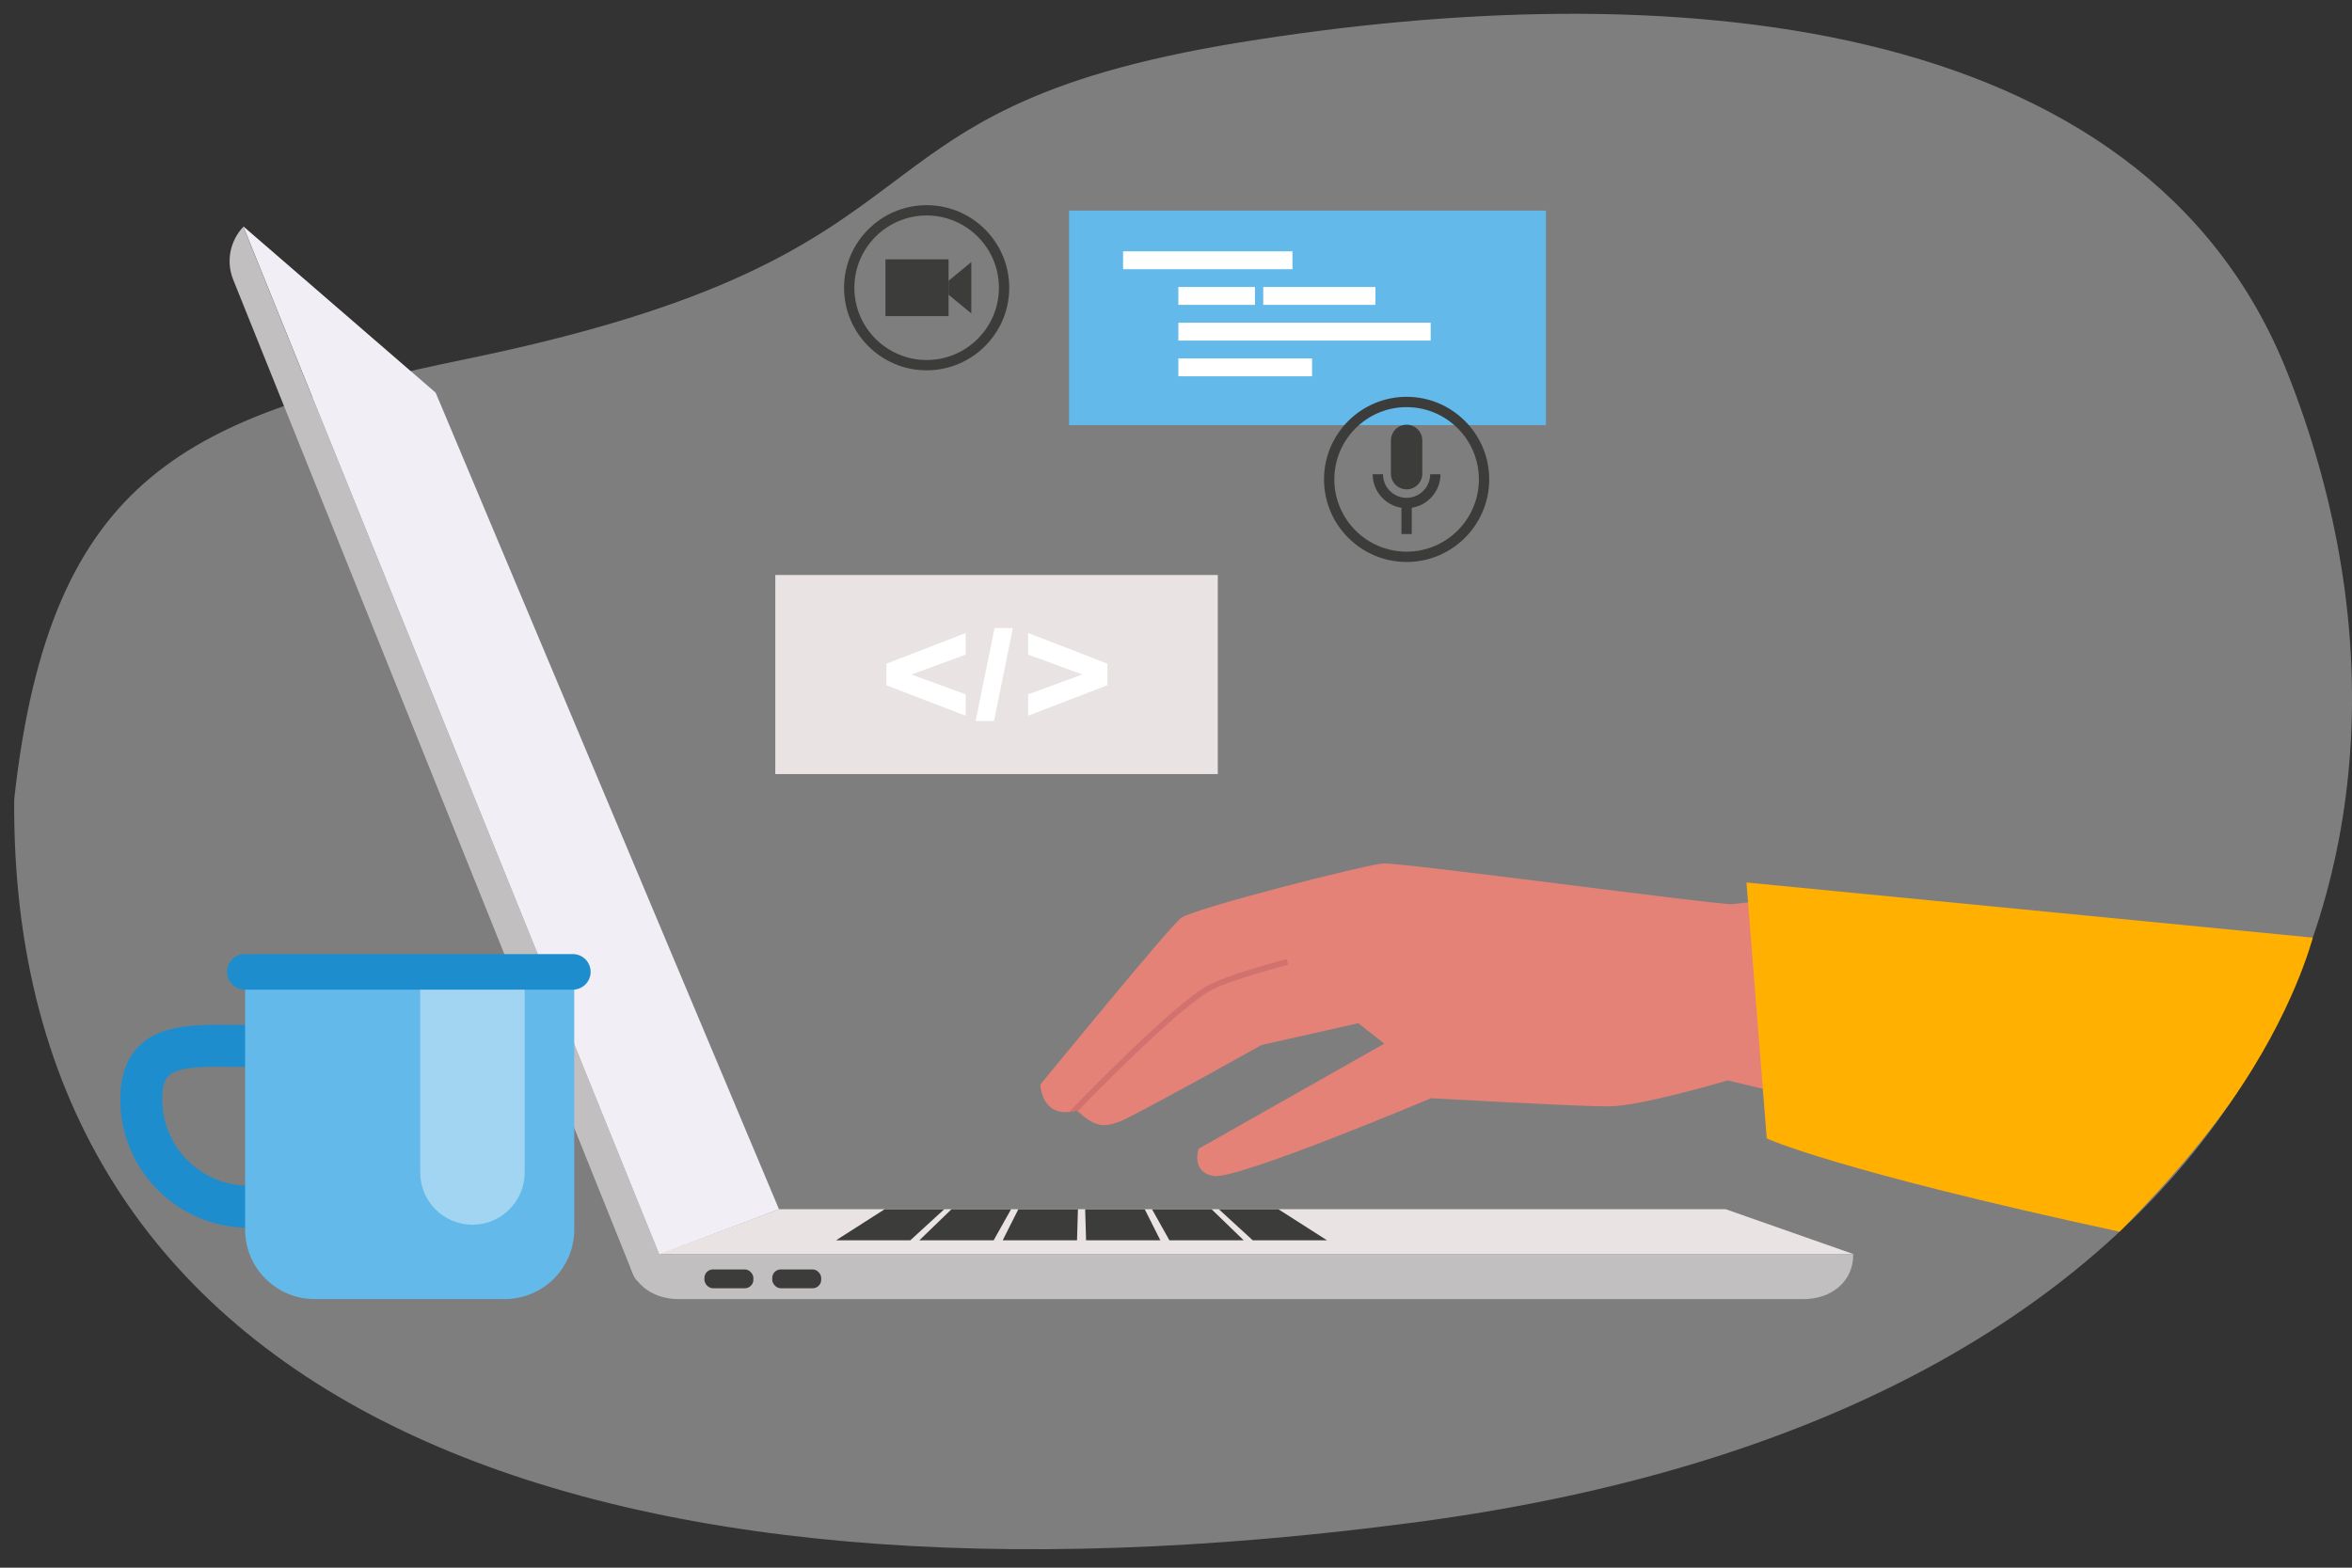 <?xml version="1.0" encoding="UTF-8"?><svg id="Layer_1" xmlns="http://www.w3.org/2000/svg" viewBox="0 0 600 400"><rect x="0" y="0" width="600" height="400" fill="#333333" stroke="none"/><defs><style>.cls-1{fill:#e9e3e3;}.cls-2{fill:#e58278;}.cls-3{fill:#ffb000;}.cls-4,.cls-5,.cls-6{fill:#fff;}.cls-7{fill:#f1eff5;}.cls-8{fill:#c1bfbf;}.cls-9{fill:#d1726f;}.cls-10{fill:#1e8dce;}.cls-11{fill:#63b9e9;}.cls-12{fill:#3c3c3b;}.cls-5{opacity:.4;}.cls-6{opacity:.37;}</style></defs><path id="Path_3144" class="cls-6" d="M119.36,91.52C249.37,64.7,208.94,28.3,316.25,10.83,423.56-6.63,546.63,1.95,583.51,95.08c48.43,122.31-5.19,264.52-222.29,293.32C150.11,416.42,2.52,359.76,3.62,203.98,12.79,120.47,48.51,106.14,119.36,91.52Z"/><g><g><path class="cls-8" d="M160.41,320.1h0c0,7.01,5.68,11.37,12.69,11.37H460.08c7.01,0,12.69-4.36,12.69-11.37H160.41Z"/><polygon class="cls-1" points="168.2 320.03 198.72 308.53 440.22 308.53 472.95 320.03 168.2 320.03"/><path class="cls-8" d="M59.5,71.38l102.07,253.95c1.93,4.76,9.2,1.11,9.2,1.11L62.07,57.87c-3.32,3.5-4.5,8.75-2.57,13.51Z"/><polygon class="cls-7" points="62.05 57.74 111.14 100.2 198.72 308.53 168.2 320.1 62.05 57.74"/><polygon class="cls-12" points="232.22 316.47 213.27 316.47 225.68 308.54 240.88 308.54 232.22 316.47"/><polygon class="cls-12" points="253.48 316.47 234.53 316.47 242.73 308.54 257.93 308.54 253.48 316.47"/><polygon class="cls-12" points="274.75 316.47 255.79 316.47 259.78 308.54 274.98 308.54 274.75 316.47"/><polygon class="cls-12" points="296.01 316.47 277.06 316.47 276.83 308.54 292.02 308.54 296.01 316.47"/><polygon class="cls-12" points="317.27 316.47 298.32 316.47 293.88 308.54 309.07 308.54 317.27 316.47"/><polygon class="cls-12" points="338.53 316.47 319.58 316.47 310.93 308.54 326.12 308.54 338.53 316.47"/><rect class="cls-12" x="179.7" y="323.9" width="12.49" height="4.8" rx="2.17" ry="2.17"/><rect class="cls-12" x="197" y="323.9" width="12.49" height="4.8" rx="2.17" ry="2.17"/></g><path class="cls-2" d="M459.59,228.68s-14.48,1.67-17.61,2.02c-3.13,.35-84.66-10.73-89.19-10.38-4.53,.35-48.4,11.49-51.53,13.93-3.14,2.44-35.87,42.48-35.87,42.48,0,0,.25,9.05,9.3,6.62,4.58,4.13,6.55,4.37,10.73,2.9,3.67-1.3,36.38-19.61,36.38-19.61l24.72-5.57,6.62,5.22-47.36,26.81s-2.09,5.92,3.83,6.96c5.92,1.04,55.49-19.85,55.49-19.85,0,0,36.79,2.09,45.15,2.09s30.46-6.64,30.46-6.64l23.33,5.57-4.45-52.55Z"/><g id="hand"><path class="cls-3" d="M589.99,239.24l-144.46-14.07,5.17,65.3s16.78,7.96,89.99,23.8c.02-.06,16.42-16.08,28.37-33.09,16.25-23.13,20.93-41.95,20.93-41.95Z"/></g><g><path class="cls-10" d="M30.67,280.52c0-7.92,2.9-13.43,8.6-16.36,4.82-2.48,10.98-2.69,16.88-2.69,1.11,0,2.26,0,3.42,.02,2.37,.02,4.89,.02,7.27,0,1.17-.01,2.33-.02,3.45-.02,9.03,0,25.84,0,25.84,19.06,0,18.05-14.69,32.73-32.73,32.73s-32.73-14.69-32.73-32.73Zm36.27-8.32c-2.44,.02-5.02,.02-7.45,0-1.13-.01-2.25-.02-3.34-.02-13.03,0-14.76,1.68-14.76,8.34,0,12.14,9.87,22.01,22.01,22.01s22.01-9.87,22.01-22.01c0-6.18-1.24-8.34-15.12-8.34-1.1,0-2.22,0-3.36,.02Z"/><path class="cls-11" d="M62.53,313.72c0,9.8,7.94,17.74,17.74,17.74h48.48c9.8,0,17.74-7.94,17.74-17.74v-66.83H62.53v66.83Z"/><path class="cls-5" d="M107.2,299.17c0,7.36,5.97,13.32,13.32,13.32h0c7.36,0,13.32-5.96,13.32-13.32v-51.01h-26.65v51.01Z"/><path class="cls-10" d="M57.91,247.98c0,2.5,2.03,4.53,4.53,4.53h83.7c2.51,0,4.53-2.03,4.53-4.53h0c0-2.51-2.03-4.54-4.53-4.54H62.44c-2.51,0-4.53,2.03-4.53,4.54h0Z"/></g><g><g><path class="cls-12" d="M236.39,94.49c-11.62,0-21.07-9.45-21.07-21.07s9.45-21.07,21.07-21.07,21.07,9.45,21.07,21.07-9.45,21.07-21.07,21.07Zm0-39.51c-10.17,0-18.44,8.27-18.44,18.44s8.27,18.44,18.44,18.44,18.44-8.27,18.44-18.44-8.27-18.44-18.44-18.44Z"/><rect class="cls-12" x="225.88" y="66.17" width="16.1" height="14.49"/><polygon class="cls-12" points="247.78 79.97 241.98 75.2 241.98 71.64 247.78 66.87 247.78 79.97"/></g><g><rect class="cls-11" x="272.72" y="53.73" width="121.65" height="54.74"/><g><rect class="cls-4" x="286.5" y="64.13" width="43.21" height="4.56"/><rect class="cls-4" x="322.26" y="73.23" width="28.61" height="4.56"/><rect class="cls-4" x="300.6" y="73.23" width="19.54" height="4.56"/><rect class="cls-4" x="300.6" y="82.34" width="64.37" height="4.56"/><rect class="cls-4" x="300.6" y="91.45" width="34.11" height="4.56"/></g></g><g><rect class="cls-1" x="197.78" y="146.71" width="112.88" height="50.8"/><g><g><path class="cls-4" d="M232.51,172.11l13.83,5.05v5.47l-20.22-7.78v-5.51l20.22-7.82v5.51l-13.83,5.08Z"/><path class="cls-4" d="M282.5,174.84l-20.22,7.78v-5.47l13.83-5.05-13.83-5.08v-5.51l20.22,7.82v5.51Z"/></g><polygon class="cls-4" points="248.88 183.97 253.57 183.97 258.39 160.24 253.72 160.24 248.88 183.97"/></g></g><g><path class="cls-12" d="M358.83,143.39c-11.62,0-21.07-9.45-21.07-21.07s9.45-21.07,21.07-21.07,21.07,9.45,21.07,21.07-9.45,21.07-21.07,21.07Zm0-39.51c-10.17,0-18.44,8.27-18.44,18.44s8.27,18.44,18.44,18.44,18.44-8.27,18.44-18.44-8.27-18.44-18.44-18.44Z"/><path class="cls-12" d="M362.83,120.86c0,2.21-1.79,4-4,4h0c-2.21,0-4-1.79-4-4v-8.49c0-2.21,1.79-4,4-4h0c2.21,0,4,1.79,4,4v8.49Z"/><path class="cls-12" d="M358.83,129.66c-4.77,0-8.66-3.88-8.66-8.66h2.63c0,3.32,2.7,6.02,6.02,6.02s6.02-2.7,6.02-6.02h2.63c0,4.77-3.88,8.66-8.66,8.66Z"/><rect class="cls-12" x="357.51" y="128.35" width="2.63" height="7.91"/></g></g><path class="cls-9" d="M275.13,283.32l-2.5,.47c.98-1.02,25.44-26.43,35.03-32.1,4.89-2.89,19.96-6.8,20.6-6.96l.37,1.43c-.15,.04-15.51,4.02-20.21,6.8-9.42,5.57-33.04,30.11-33.28,30.36Z"/></g></svg>